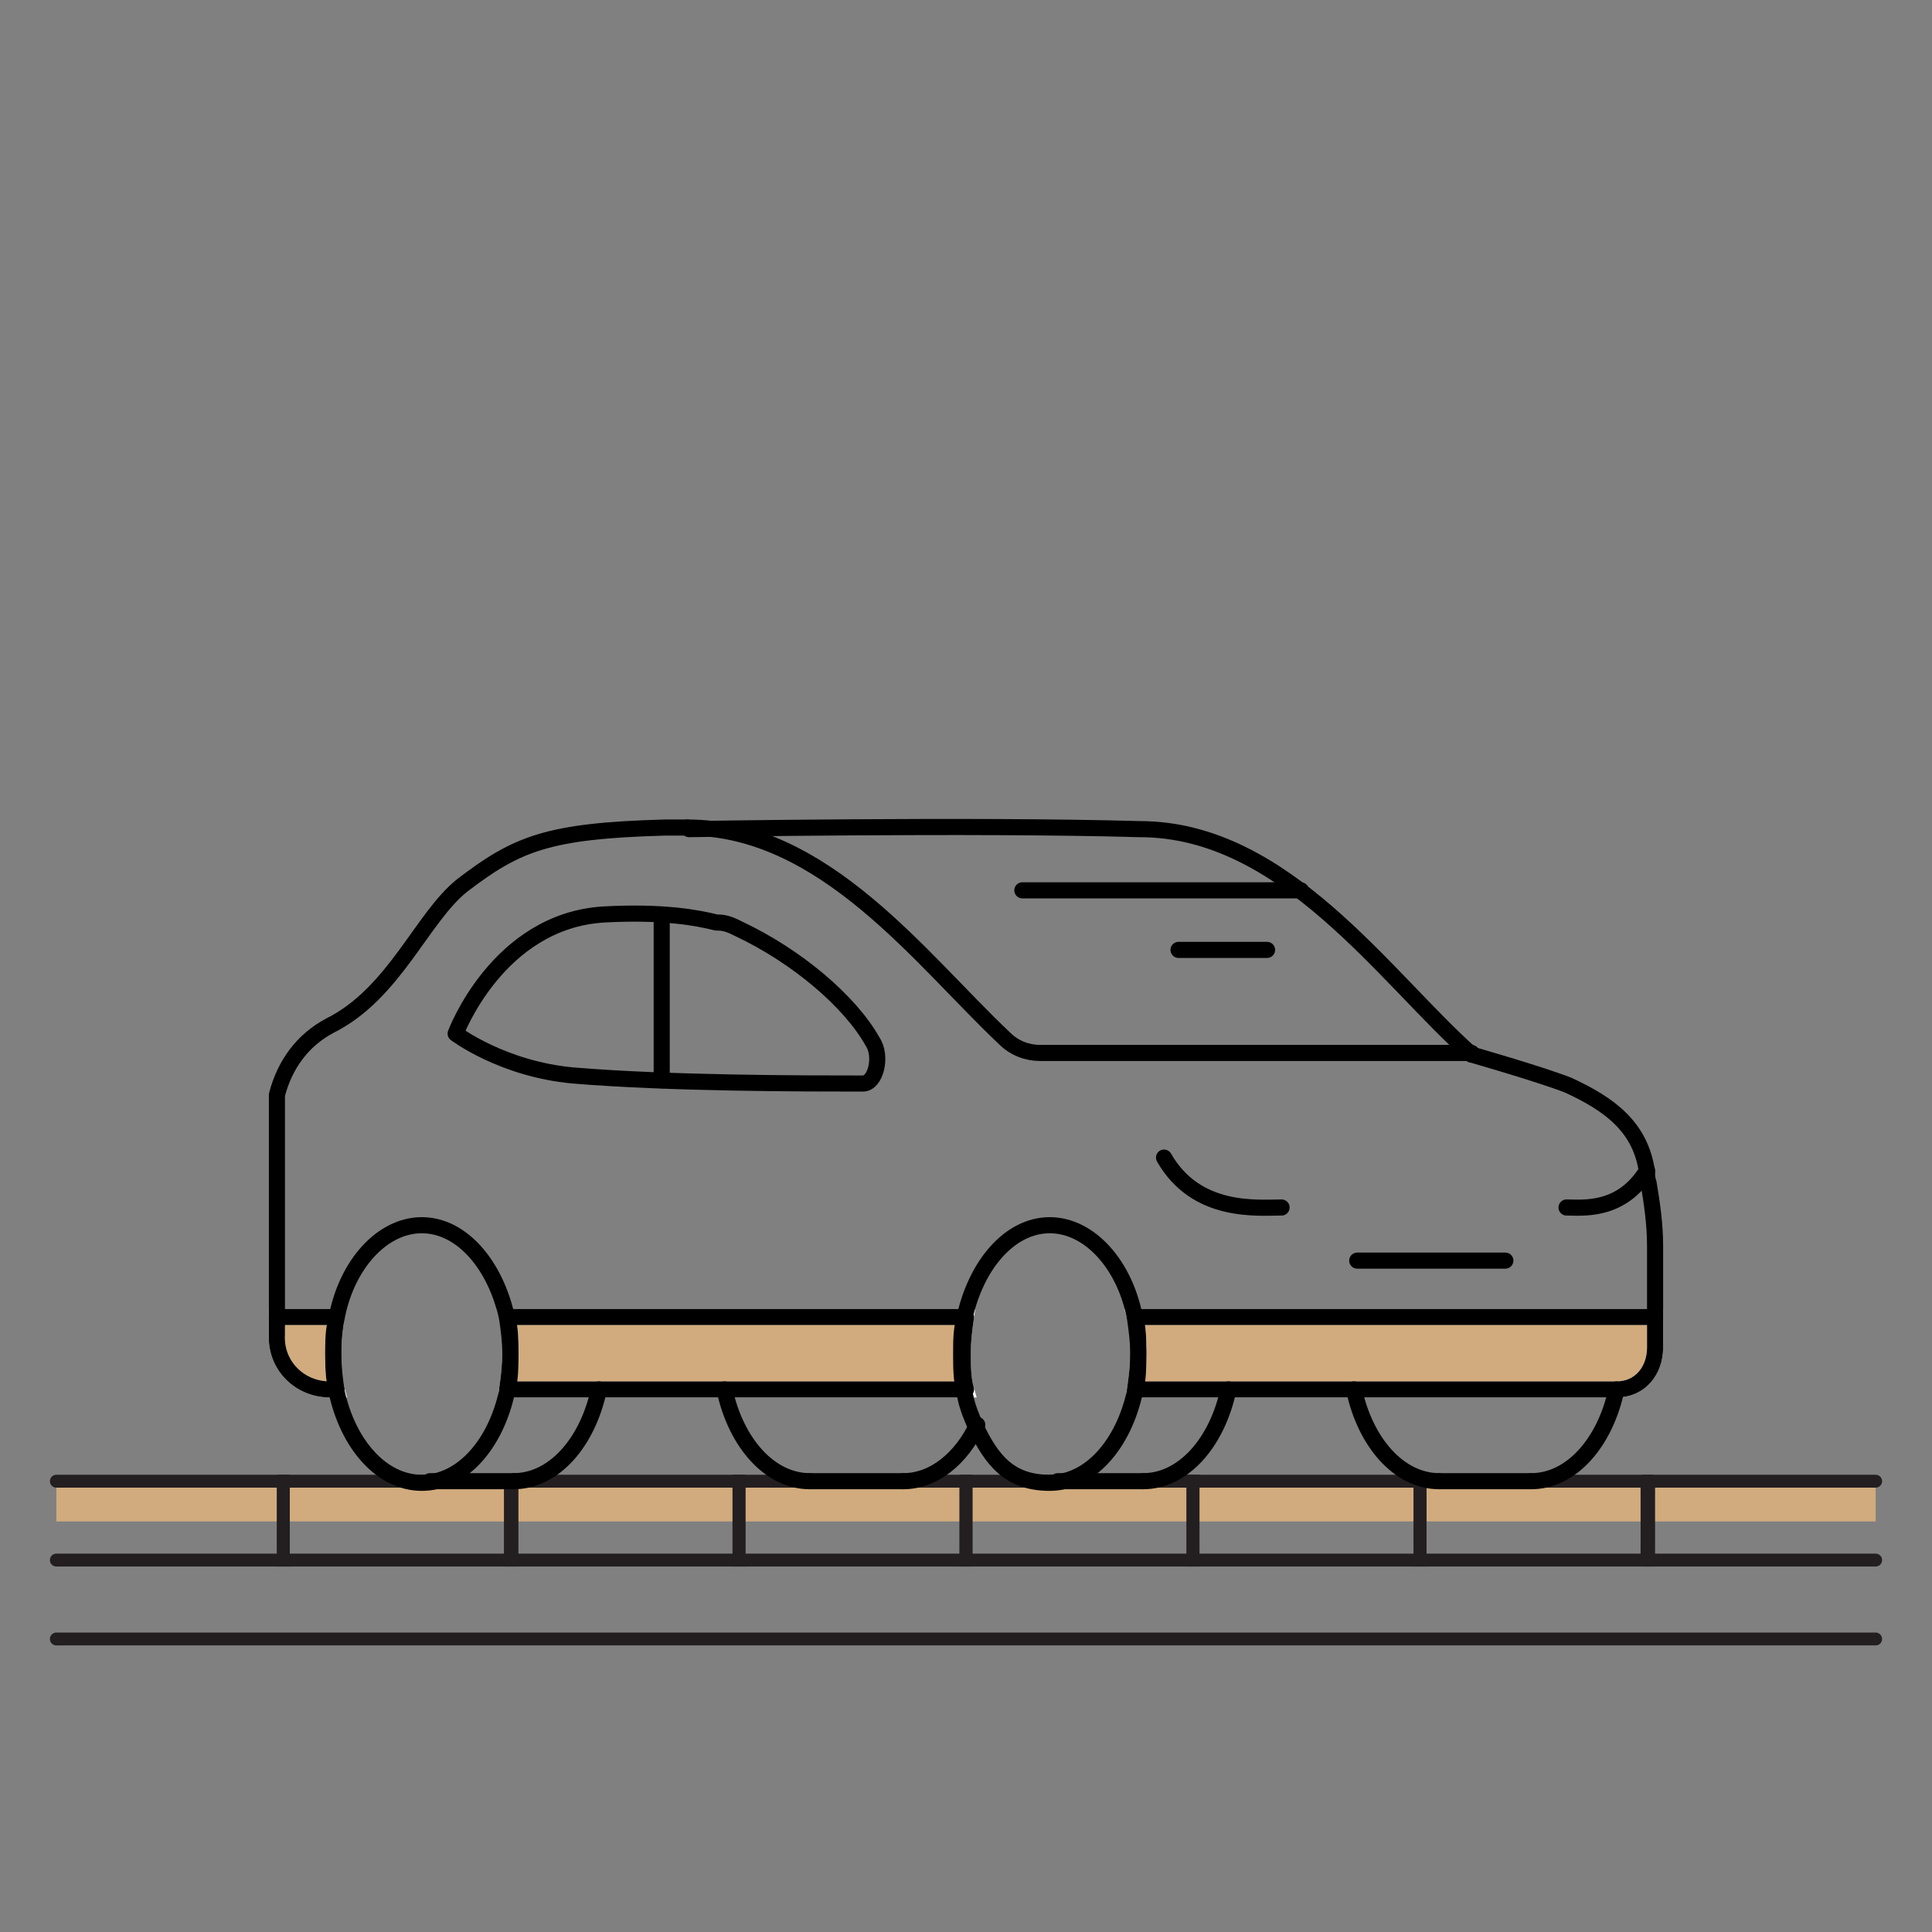 <?xml version="1.0" encoding="utf-8"?>
<svg xmlns="http://www.w3.org/2000/svg" id="Layer_1" data-name="Layer 1" version="1.1" viewBox="0 0 120 120">
  <rect x="0" y="0" width="120" height="120" fill="#808080" stroke="none"/>
  <defs>
    <style>
      .cls-1 {
        stroke: #000;
        stroke-linejoin: round;
      }

      .cls-1, .cls-2, .cls-3, .cls-4 {
        stroke-linecap: round;
      }

      .cls-1, .cls-4 {
        fill: none;
      }

      .cls-2 {
        stroke: #fff;
      }

      .cls-2, .cls-3, .cls-4 {
        stroke-miterlimit: 10;
      }

      .cls-2, .cls-5 {
        fill: #d1ab7d;
      }

      .cls-3 {
        fill: #fff;
      }

      .cls-3, .cls-4 {
        stroke: #231f20;
        stroke-width: .8px;
      }

      .cls-5 {
        stroke-width: 0px;
      }
    </style>
  </defs>
  <rect class="cls-5" x="3.5" y="92" width="113" height="2.5"/>
  <path class="cls-2" d="M102.8,83.7c0,1.4-.9,2.6-2.4,2.6h-29.9c.1-.7.2-1.5.2-2.3s0-1.5-.2-2.2h32.3c0,.6,0,1.2,0,1.8Z"/>
  <path class="cls-2" d="M60,86.3h-28.5c.1-.7.2-1.5.2-2.3s0-1.5-.2-2.2h28.5c-.1.7-.2,1.4-.2,2.2s0,1.6.2,2.3Z"/>
  <path class="cls-2" d="M20.9,86.3h-.4c-1.9,0-3.4-1.5-3.3-3.4v-1.1h3.7c-.1.7-.2,1.4-.2,2.2s0,1.6.2,2.3Z"/>
  <polyline class="cls-4" points="3.5 92 17.6 92 17.6 96.9 3.5 96.9"/>
  <rect class="cls-4" x="17.6" y="92" width="14.1" height="4.9"/>
  <rect class="cls-4" x="31.8" y="92" width="14.1" height="4.9"/>
  <rect class="cls-4" x="45.9" y="92" width="14.1" height="4.9"/>
  <rect class="cls-4" x="60" y="92" width="14.1" height="4.9"/>
  <rect class="cls-4" x="74.1" y="92" width="14.1" height="4.9"/>
  <rect class="cls-4" x="88.2" y="92" width="14.1" height="4.9"/>
  <polyline class="cls-4" points="116.5 96.9 102.4 96.9 102.4 92 116.5 92"/>
  <path class="cls-1" d="M44.6,57.3c.5,0,.9.2,1.3.4,3.6,1.7,6.9,4.5,8.3,7,.6.9.2,2.6-.6,2.6-3.6,0-12,0-18-.5-4.4-.4-7.3-2.6-7.3-2.6,0,0,2.6-7,9.2-7.4,3.7-.2,5.8.2,7,.5Z"/>
  <path class="cls-1" d="M70.7,84.1c0,.8,0,1.6-.2,2.3-.7,3.3-2.8,5.7-5.3,5.7s-3.6-1.4-4.6-3.5c-.3-.7-.6-1.4-.7-2.2-.2-.7-.2-1.5-.2-2.3s0-1.5.2-2.2c.7-3.3,2.8-5.8,5.3-5.8s4.7,2.5,5.3,5.8c.1.7.2,1.4.2,2.2Z"/>
  <path class="cls-1" d="M31.7,84.1c0,.8,0,1.6-.2,2.3-.7,3.3-2.8,5.7-5.3,5.7s-4.6-2.4-5.3-5.7c-.1-.7-.2-1.5-.2-2.3s0-1.5.2-2.2c.6-3.3,2.8-5.8,5.3-5.8s4.6,2.5,5.3,5.8c.1.7.2,1.4.2,2.2Z"/>
  <path class="cls-1" d="M17.2,81.9v-13.9c.5-1.9,1.6-3.4,3.3-4.3,4-2,5.7-6.7,8.2-8.7,3.4-2.6,5.3-3.4,12.6-3.6h1.4"/>
  <path class="cls-1" d="M91.4,65.5c-5.4-4.8-11.6-14-20.6-14-10.4-.3-28,0-28,0"/>
  <path class="cls-1" d="M42.7,51.4c8.5,0,14.5,8.2,19.7,13.1.6.6,1.4.9,2.2.9h26.8"/>
  <path class="cls-1" d="M91.4,65.5s4.2,1.2,6,1.9c2.6,1.2,4.5,2.6,4.9,5.4,0,.2,0,.4.1.7.2,1.2.4,2.5.4,3.9,0,.8,0,2.6,0,4.4"/>
  <line class="cls-1" x1="65.7" y1="92" x2="71" y2="92"/>
  <path class="cls-1" d="M76.3,86.3c-.7,3.3-2.8,5.7-5.3,5.7"/>
  <path class="cls-1" d="M89.4,92c-2.5,0-4.6-2.4-5.3-5.7"/>
  <line class="cls-1" x1="89.4" y1="92" x2="95.1" y2="92"/>
  <path class="cls-1" d="M100.4,86.3c-.7,3.3-2.8,5.7-5.3,5.7"/>
  <path class="cls-1" d="M50.3,92c-2.5,0-4.6-2.4-5.3-5.7"/>
  <line class="cls-1" x1="50.3" y1="92" x2="56.1" y2="92"/>
  <path class="cls-1" d="M60.7,88.5c-1,2.1-2.7,3.5-4.6,3.5"/>
  <line class="cls-1" x1="26.7" y1="92" x2="32" y2="92"/>
  <path class="cls-1" d="M37.2,86.3c-.7,3.3-2.8,5.7-5.3,5.7"/>
  <line class="cls-1" x1="93.5" y1="78.3" x2="84.3" y2="78.3"/>
  <path class="cls-1" d="M97.3,75c1,0,3.4.3,5-2.3"/>
  <path class="cls-1" d="M79.6,75c-1.5,0-5.3.4-7.3-3.1"/>
  <line class="cls-1" x1="41.1" y1="67.1" x2="41.1" y2="56.8"/>
  <path class="cls-1" d="M102.8,83.7c0,1.4-.9,2.6-2.4,2.6h-29.9c.1-.7.2-1.5.2-2.3s0-1.5-.2-2.2h32.3c0,.6,0,1.2,0,1.8Z"/>
  <path class="cls-1" d="M60,86.3h-28.5c.1-.7.2-1.5.2-2.3s0-1.5-.2-2.2h28.5c-.1.7-.2,1.4-.2,2.2s0,1.6.2,2.3Z"/>
  <path class="cls-1" d="M20.9,86.3h-.4c-1.9,0-3.4-1.5-3.3-3.4v-1.1h3.7c-.1.7-.2,1.4-.2,2.2s0,1.6.2,2.3Z"/>
  <line class="cls-1" x1="80.8" y1="55.3" x2="63.5" y2="55.3"/>
  <line class="cls-1" x1="78.7" y1="59" x2="73.2" y2="59"/>
  <line class="cls-3" x1="3.5" y1="101.8" x2="116.5" y2="101.8"/>
</svg>